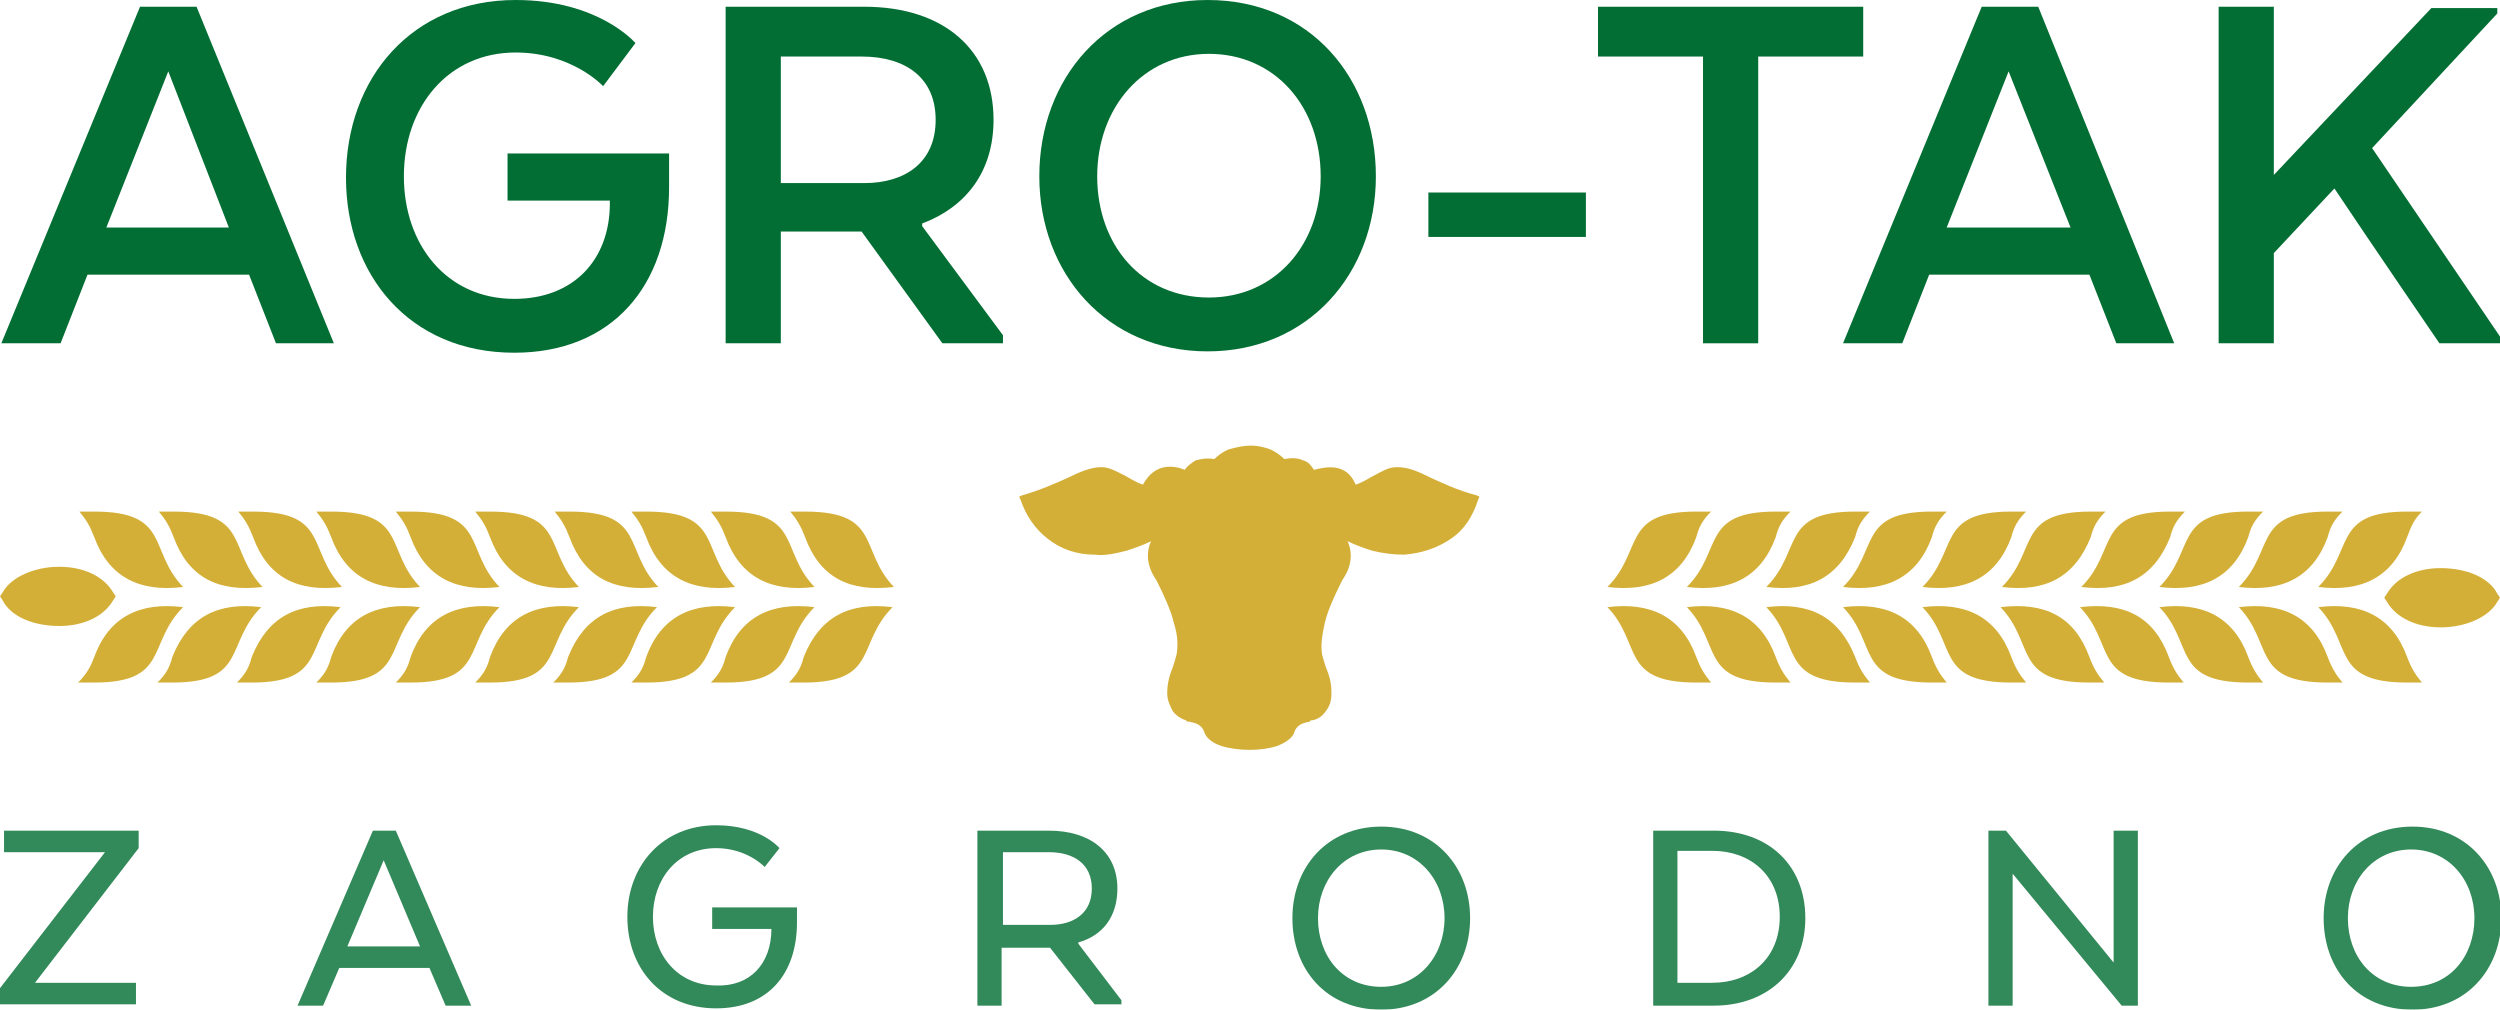 <?xml version="1.0" encoding="utf-8"?>
<!-- Generator: Adobe Illustrator 24.1.2, SVG Export Plug-In . SVG Version: 6.00 Build 0)  -->
<svg version="1.1" id="Warstwa_1" xmlns="http://www.w3.org/2000/svg" xmlns:xlink="http://www.w3.org/1999/xlink" x="0px" y="0px"
	 viewBox="0 0 185.7 75" style="enable-background:new 0 0 185.7 75;" xml:space="preserve">
<style type="text/css">
	.st0{fill-rule:evenodd;clip-rule:evenodd;fill:#D4AF37;}
	.st1{fill:#036E34;}
	.st2{opacity:0.81;}
</style>
<g>
	<g id="Layer_x5F_1_7_">
		<g id="_2854363176016_7_">
			<path class="st0" d="M92.9,33.1L92.9,33.1L92.9,33.1L92.9,33.1c0.5,0,1,0.1,1.5,0.3c0.4,0.2,0.7,0.4,1,0.7c0.5-0.1,1-0.1,1.4,0.1
				c0.4,0.1,0.6,0.4,0.8,0.7c0.8-0.2,2.4-0.6,3.1,1.1c0.6-0.2,1-0.5,1.4-0.7c0.6-0.3,1-0.6,1.7-0.6c0.8,0,1.5,0.3,2.5,0.8
				c0.9,0.4,1.9,0.9,3.4,1.3l0.2,0.1l-0.1,0.2c-0.4,1.3-1.1,2.3-2,2.9c-1,0.7-2.2,1.1-3.5,1.2c-0.8,0-1.6-0.1-2.4-0.3
				c-0.6-0.2-1.2-0.4-1.8-0.7c0.4,0.9,0.3,1.9-0.4,2.9c-0.6,1.2-1.1,2.3-1.3,3.2c-0.2,0.9-0.3,1.6-0.2,2.3c0.1,0.4,0.2,0.7,0.3,1
				c0.2,0.5,0.4,1,0.4,1.9c0,0.5-0.1,0.9-0.4,1.3c-0.2,0.3-0.5,0.6-1,0.7c-0.1,0-0.2,0-0.2,0.1c-0.5,0.1-1,0.2-1.2,0.9l0,0l0,0
				c-0.2,0.4-0.7,0.7-1.2,0.9c-0.6,0.2-1.3,0.3-2.1,0.3v0h0v0c-0.7,0-1.5-0.1-2.1-0.3c-0.6-0.2-1-0.5-1.2-0.9l0,0l0,0
				c-0.2-0.7-0.7-0.8-1.2-0.9c-0.1,0-0.2,0-0.2-0.1c-0.4-0.1-0.8-0.4-1-0.7c-0.2-0.4-0.4-0.8-0.4-1.3c0-0.8,0.2-1.4,0.4-1.9
				c0.1-0.3,0.2-0.6,0.3-1c0.1-0.6,0.1-1.4-0.2-2.3c-0.2-0.9-0.7-2-1.3-3.2c-0.7-1-0.8-2-0.4-2.9c-0.6,0.3-1.2,0.5-1.8,0.7
				c-0.8,0.2-1.6,0.4-2.4,0.3c-1.3,0-2.5-0.4-3.5-1.2c-0.9-0.7-1.6-1.7-2-2.9l-0.1-0.2l0.2-0.1c1.4-0.4,2.5-0.9,3.4-1.3
				c1-0.5,1.8-0.8,2.5-0.8c0.6,0,1.1,0.3,1.7,0.6c0.4,0.2,0.8,0.5,1.4,0.7c0.9-1.7,2.4-1.4,3.1-1.1c0.2-0.3,0.5-0.5,0.8-0.7
				c0.4-0.1,0.8-0.2,1.4-0.1c0.3-0.3,0.6-0.5,1-0.7C91.9,33.2,92.4,33.1,92.9,33.1L92.9,33.1z"/>
		</g>
	</g>
</g>
<g>
	<path class="st0" d="M4.4,46.5c-1.9,0-3.6-0.7-4.2-1.9L0,44.3L0.2,44c0.6-1.1,2.3-1.9,4.2-1.9c1.8,0,3.3,0.7,4,1.9l0.2,0.3
		l-0.2,0.3C7.7,45.8,6.2,46.5,4.4,46.5z"/>
	<path class="st0" d="M7,48.8c1.1-3,3.4-4.1,6.6-3.7c-2.7,2.7-1,5.6-6.6,5.6H5.8C6.4,50.1,6.7,49.6,7,48.8z"/>
	<path class="st0" d="M7,39.9c-0.3-0.8-0.6-1.3-1.1-1.9h1.1c5.7,0,4,2.9,6.6,5.6C10.4,44,8.1,42.9,7,39.9z"/>
	<path class="st0" d="M19.4,45.1c-2.7,2.7-1,5.6-6.6,5.6h-1.1c0.6-0.6,0.9-1.1,1.1-1.9C14,45.8,16.2,44.7,19.4,45.1z"/>
	<path class="st0" d="M12.9,39.9c-0.3-0.8-0.6-1.3-1.1-1.9h1.1c5.7,0,4,2.9,6.6,5.6C16.2,44,14,42.9,12.9,39.9z"/>
	<path class="st0" d="M25.3,45.1c-2.7,2.7-1,5.6-6.6,5.6h-1.1c0.6-0.6,0.9-1.1,1.1-1.9C19.9,45.8,22.1,44.7,25.3,45.1z"/>
	<path class="st0" d="M18.8,39.9c-0.3-0.8-0.6-1.3-1.1-1.9h1.1c5.7,0,4,2.9,6.6,5.6C22.1,44,19.9,42.9,18.8,39.9z"/>
	<path class="st0" d="M31.2,45.1c-2.7,2.7-1,5.6-6.6,5.6h-1.1c0.6-0.6,0.9-1.1,1.1-1.9C25.7,45.8,28,44.7,31.2,45.1z"/>
	<path class="st0" d="M24.6,39.9c-0.3-0.8-0.6-1.3-1.1-1.9h1.1c5.7,0,4,2.9,6.6,5.6C28,44,25.7,42.9,24.6,39.9z"/>
	<path class="st0" d="M37.1,45.1c-2.7,2.7-1,5.6-6.6,5.6h-1.1c0.6-0.6,0.9-1.1,1.1-1.9C31.6,45.8,33.9,44.7,37.1,45.1z"/>
	<path class="st0" d="M30.5,39.9c-0.3-0.8-0.6-1.3-1.1-1.9h1.1c5.7,0,4,2.9,6.6,5.6C33.9,44,31.6,42.9,30.5,39.9z"/>
	<path class="st0" d="M43,45.1c-2.7,2.7-1,5.6-6.6,5.6h-1.1c0.6-0.6,0.9-1.1,1.1-1.9C37.5,45.8,39.8,44.7,43,45.1z"/>
	<path class="st0" d="M36.4,39.9c-0.3-0.8-0.6-1.3-1.1-1.9h1.1c5.7,0,4,2.9,6.6,5.6C39.8,44,37.5,42.9,36.4,39.9z"/>
	<path class="st0" d="M48.8,45.1c-2.7,2.7-1,5.6-6.6,5.6h-1.1c0.6-0.6,0.9-1.1,1.1-1.9C43.4,45.8,45.6,44.7,48.8,45.1z"/>
	<path class="st0" d="M42.3,39.9c-0.3-0.8-0.6-1.3-1.1-1.9h1.1c5.7,0,4,2.9,6.6,5.6C45.6,44,43.4,42.9,42.3,39.9z"/>
	<path class="st0" d="M54.6,45.1c-2.7,2.7-1,5.6-6.6,5.6h-1.1c0.6-0.6,0.9-1.1,1.1-1.9C49.1,45.8,51.4,44.7,54.6,45.1z"/>
	<path class="st0" d="M48,39.9c-0.3-0.8-0.6-1.3-1.1-1.9H48c5.7,0,4,2.9,6.6,5.6C51.4,44,49.1,42.9,48,39.9z"/>
	<path class="st0" d="M60.5,45.1c-2.7,2.7-1,5.6-6.6,5.6h-1.1c0.6-0.6,0.9-1.1,1.1-1.9C55,45.8,57.3,44.7,60.5,45.1z"/>
	<path class="st0" d="M53.9,39.9c-0.3-0.8-0.6-1.3-1.1-1.9h1.1c5.7,0,4,2.9,6.6,5.6C57.3,44,55,42.9,53.9,39.9z"/>
	<path class="st0" d="M66.3,45.1c-2.7,2.7-1,5.6-6.6,5.6h-1.1c0.6-0.6,0.9-1.1,1.1-1.9C60.9,45.8,63.1,44.7,66.3,45.1z"/>
	<path class="st0" d="M59.8,39.9c-0.3-0.8-0.6-1.3-1.1-1.9h1.1c5.7,0,4,2.9,6.6,5.6C63.1,44,60.9,42.9,59.8,39.9z"/>
</g>
<g>
	<g>
		<path class="st1" d="M24.8,25.5h-4.3l-2-5.1H6.5l-2,5.1H0.1l10.3-25h4.2L24.8,25.5z M7.9,16.9H17L12.5,5.3L7.9,16.9z"/>
		<path class="st1" d="M45.3,14.9h-7.6v-3.5h12v2.5c0,7.4-4.3,12.3-11.5,12.3c-7.8,0-12.5-5.8-12.5-13C25.7,5.8,30.6,0,38.3,0
			c6.2,0,8.9,3.2,8.9,3.2l-2.4,3.2c0,0-2.3-2.5-6.5-2.5c-5,0-8.3,4-8.3,9.2c0,5.1,3.2,9.1,8.2,9.1c4.4,0,7.1-2.9,7.1-7.1V14.9z"/>
		<path class="st1" d="M64.2,0.5c5.9,0,9.6,3.2,9.6,8.4c0,3.9-2.1,6.5-5.3,7.7v0.2l6,8.1v0.6h-4.5l-6-8.3h-6v8.3h-4.1v-25H64.2z
			 M64,4.2h-6v9.4h6.2c3,0,5.3-1.5,5.3-4.7C69.5,5.8,67.3,4.2,64,4.2z"/>
		<path class="st1" d="M77.2,13.1c0-7.3,5-13.1,12.5-13.1c7.6,0,12.5,5.8,12.5,13.1c0,7.2-5,13-12.5,13
			C82.2,26.1,77.2,20.3,77.2,13.1z M98.1,13.1c0-5.2-3.4-9.1-8.3-9.1c-4.9,0-8.3,4-8.3,9.1c0,5.1,3.3,9,8.3,9
			C94.7,22.1,98.1,18.2,98.1,13.1z"/>
		<path class="st1" d="M106.1,14.3h11.7v3.3h-11.7V14.3z"/>
		<path class="st1" d="M118.6,0.5h19.8v3.7h-7.8v21.3h-4.1V4.2h-7.8V0.5z"/>
		<path class="st1" d="M161.5,25.5h-4.3l-2-5.1h-11.9l-2,5.1h-4.4l10.3-25h4.2L161.5,25.5z M144.6,16.9h9.2l-4.6-11.6L144.6,16.9z"
			/>
		<path class="st1" d="M168.8,13.1l11.8-12.5h4.9V1l-9.3,10l9.5,14v0.5h-4.5c0,0-5.2-7.6-7.8-11.5l-4.5,4.8v6.7h-4.1v-25h4.1V13.1z"
			/>
	</g>
</g>
<g class="st2">
	<g>
		<path class="st1" d="M0,73.4l7.8-10.1H0.3v-1.6h10v1.3L2.6,73h7.5v1.6H0V73.4z"/>
		<path class="st1" d="M35,74.7h-1.9l-1.2-2.8h-6.7L24,74.7h-1.9l5.6-13h1.7L35,74.7z M25.8,70.3h5.4l-2.7-6.4L25.8,70.3z"/>
		<path class="st1" d="M57.3,69h-4.4v-1.6h6.3v1.1c0,3.9-2.2,6.4-6,6.4c-4.1,0-6.6-3-6.6-6.8c0-3.8,2.6-6.8,6.6-6.8
			c3.3,0,4.7,1.7,4.7,1.7l-1.1,1.4c0,0-1.3-1.4-3.6-1.4c-2.9,0-4.7,2.3-4.7,5.1c0,2.8,1.8,5.1,4.7,5.1C55.7,73.3,57.3,71.6,57.3,69
			L57.3,69z"/>
		<path class="st1" d="M77.9,61.7c3.1,0,5.1,1.6,5.1,4.3c0,2.1-1.1,3.5-2.9,4v0.1l3.2,4.2v0.3h-2L78,70.4h-3.6v4.3h-1.8v-13H77.9z
			 M77.9,63.3h-3.4v5.4H78c1.8,0,3.1-0.9,3.1-2.7C81.1,64.2,79.8,63.3,77.9,63.3z"/>
		<path class="st1" d="M96,68.2c0-3.8,2.6-6.8,6.6-6.8c4,0,6.6,3,6.6,6.8c0,3.8-2.6,6.8-6.6,6.8C98.5,75,96,72,96,68.2z M107.3,68.2
			c0-2.8-1.9-5.1-4.7-5.1c-2.8,0-4.7,2.3-4.7,5.1c0,2.8,1.8,5.1,4.7,5.1C105.4,73.3,107.3,71,107.3,68.2z"/>
		<path class="st1" d="M127.3,74.7h-4.5v-13h4.5c4.1,0,6.8,2.6,6.8,6.5S131.3,74.7,127.3,74.7z M124.6,63.3V73h2.6
			c2.8,0,5-1.8,5-4.9c0-3.1-2.2-4.9-5-4.9H124.6z"/>
		<path class="st1" d="M158.9,74.7h-1.3l-8.1-9.8v9.8h-1.8v-13h1.3l8,9.8v-9.8h1.8V74.7z"/>
		<path class="st1" d="M172.6,68.2c0-3.8,2.6-6.8,6.6-6.8c4,0,6.6,3,6.6,6.8c0,3.8-2.6,6.8-6.6,6.8C175.1,75,172.6,72,172.6,68.2z
			 M183.8,68.2c0-2.8-1.9-5.1-4.7-5.1c-2.8,0-4.7,2.3-4.7,5.1c0,2.8,1.8,5.1,4.7,5.1C182,73.3,183.8,71,183.8,68.2z"/>
	</g>
</g>
<g>
	<path class="st0" d="M181.3,42.2c1.9,0,3.6,0.7,4.2,1.9l0.2,0.3l-0.2,0.3c-0.6,1.1-2.3,1.9-4.2,1.9c-1.8,0-3.3-0.7-4-1.9l-0.2-0.3
		l0.2-0.3C178,42.9,179.5,42.2,181.3,42.2z"/>
	<path class="st0" d="M178.8,39.9c-1.1,3-3.4,4.1-6.6,3.7c2.7-2.7,1-5.6,6.6-5.6h1.1C179.3,38.6,179.1,39.1,178.8,39.9z"/>
	<path class="st0" d="M178.8,48.8c0.3,0.8,0.6,1.3,1.1,1.9h-1.1c-5.7,0-4-2.9-6.6-5.6C175.4,44.7,177.7,45.8,178.8,48.8z"/>
	<path class="st0" d="M166.3,43.6c2.7-2.7,1-5.6,6.6-5.6h1.1c-0.6,0.6-0.9,1.1-1.1,1.9C171.8,42.9,169.5,44,166.3,43.6z"/>
	<path class="st0" d="M172.9,48.8c0.3,0.8,0.6,1.3,1.1,1.9h-1.1c-5.7,0-4-2.9-6.6-5.6C169.5,44.7,171.8,45.8,172.9,48.8z"/>
	<path class="st0" d="M160.4,43.6c2.7-2.7,1-5.6,6.6-5.6h1.1c-0.6,0.6-0.9,1.1-1.1,1.9C165.9,42.9,163.6,44,160.4,43.6z"/>
	<path class="st0" d="M167,48.8c0.3,0.8,0.6,1.3,1.1,1.9h-1.1c-5.7,0-4-2.9-6.6-5.6C163.6,44.7,165.9,45.8,167,48.8z"/>
	<path class="st0" d="M154.6,43.6c2.7-2.7,1-5.6,6.6-5.6h1.1c-0.6,0.6-0.9,1.1-1.1,1.9C160,42.9,157.8,44,154.6,43.6z"/>
	<path class="st0" d="M161.1,48.8c0.3,0.8,0.6,1.3,1.1,1.9h-1.1c-5.7,0-4-2.9-6.6-5.6C157.8,44.7,160,45.8,161.1,48.8z"/>
	<path class="st0" d="M148.7,43.6c2.7-2.7,1-5.6,6.6-5.6h1.1c-0.6,0.6-0.9,1.1-1.1,1.9C154.1,42.9,151.9,44,148.7,43.6z"/>
	<path class="st0" d="M155.2,48.8c0.3,0.8,0.6,1.3,1.1,1.9h-1.1c-5.7,0-4-2.9-6.6-5.6C151.9,44.7,154.1,45.8,155.2,48.8z"/>
	<path class="st0" d="M142.8,43.6c2.7-2.7,1-5.6,6.6-5.6h1.1c-0.6,0.6-0.9,1.1-1.1,1.9C148.3,42.9,146,44,142.8,43.6z"/>
	<path class="st0" d="M149.4,48.8c0.3,0.8,0.6,1.3,1.1,1.9h-1.1c-5.7,0-4-2.9-6.6-5.6C146,44.7,148.3,45.8,149.4,48.8z"/>
	<path class="st0" d="M136.9,43.6c2.7-2.7,1-5.6,6.6-5.6h1.1c-0.6,0.6-0.9,1.1-1.1,1.9C142.4,42.9,140.1,44,136.9,43.6z"/>
	<path class="st0" d="M143.5,48.8c0.3,0.8,0.6,1.3,1.1,1.9h-1.1c-5.7,0-4-2.9-6.6-5.6C140.1,44.7,142.4,45.8,143.5,48.8z"/>
	<path class="st0" d="M131.2,43.6c2.7-2.7,1-5.6,6.6-5.6h1.1c-0.6,0.6-0.9,1.1-1.1,1.9C136.6,42.9,134.4,44,131.2,43.6z"/>
	<path class="st0" d="M137.8,48.8c0.3,0.8,0.6,1.3,1.1,1.9h-1.1c-5.7,0-4-2.9-6.6-5.6C134.4,44.7,136.6,45.8,137.8,48.8z"/>
	<path class="st0" d="M125.3,43.6c2.7-2.7,1-5.6,6.6-5.6h1.1c-0.6,0.6-0.9,1.1-1.1,1.9C130.8,42.9,128.5,44,125.3,43.6z"/>
	<path class="st0" d="M131.9,48.8c0.3,0.8,0.6,1.3,1.1,1.9h-1.1c-5.7,0-4-2.9-6.6-5.6C128.5,44.7,130.8,45.8,131.9,48.8z"/>
	<path class="st0" d="M119.4,43.6c2.7-2.7,1-5.6,6.6-5.6h1.1c-0.6,0.6-0.9,1.1-1.1,1.9C124.9,42.9,122.6,44,119.4,43.6z"/>
	<path class="st0" d="M126,48.8c0.3,0.8,0.6,1.3,1.1,1.9H126c-5.7,0-4-2.9-6.6-5.6C122.6,44.7,124.9,45.8,126,48.8z"/>
</g>
</svg>
